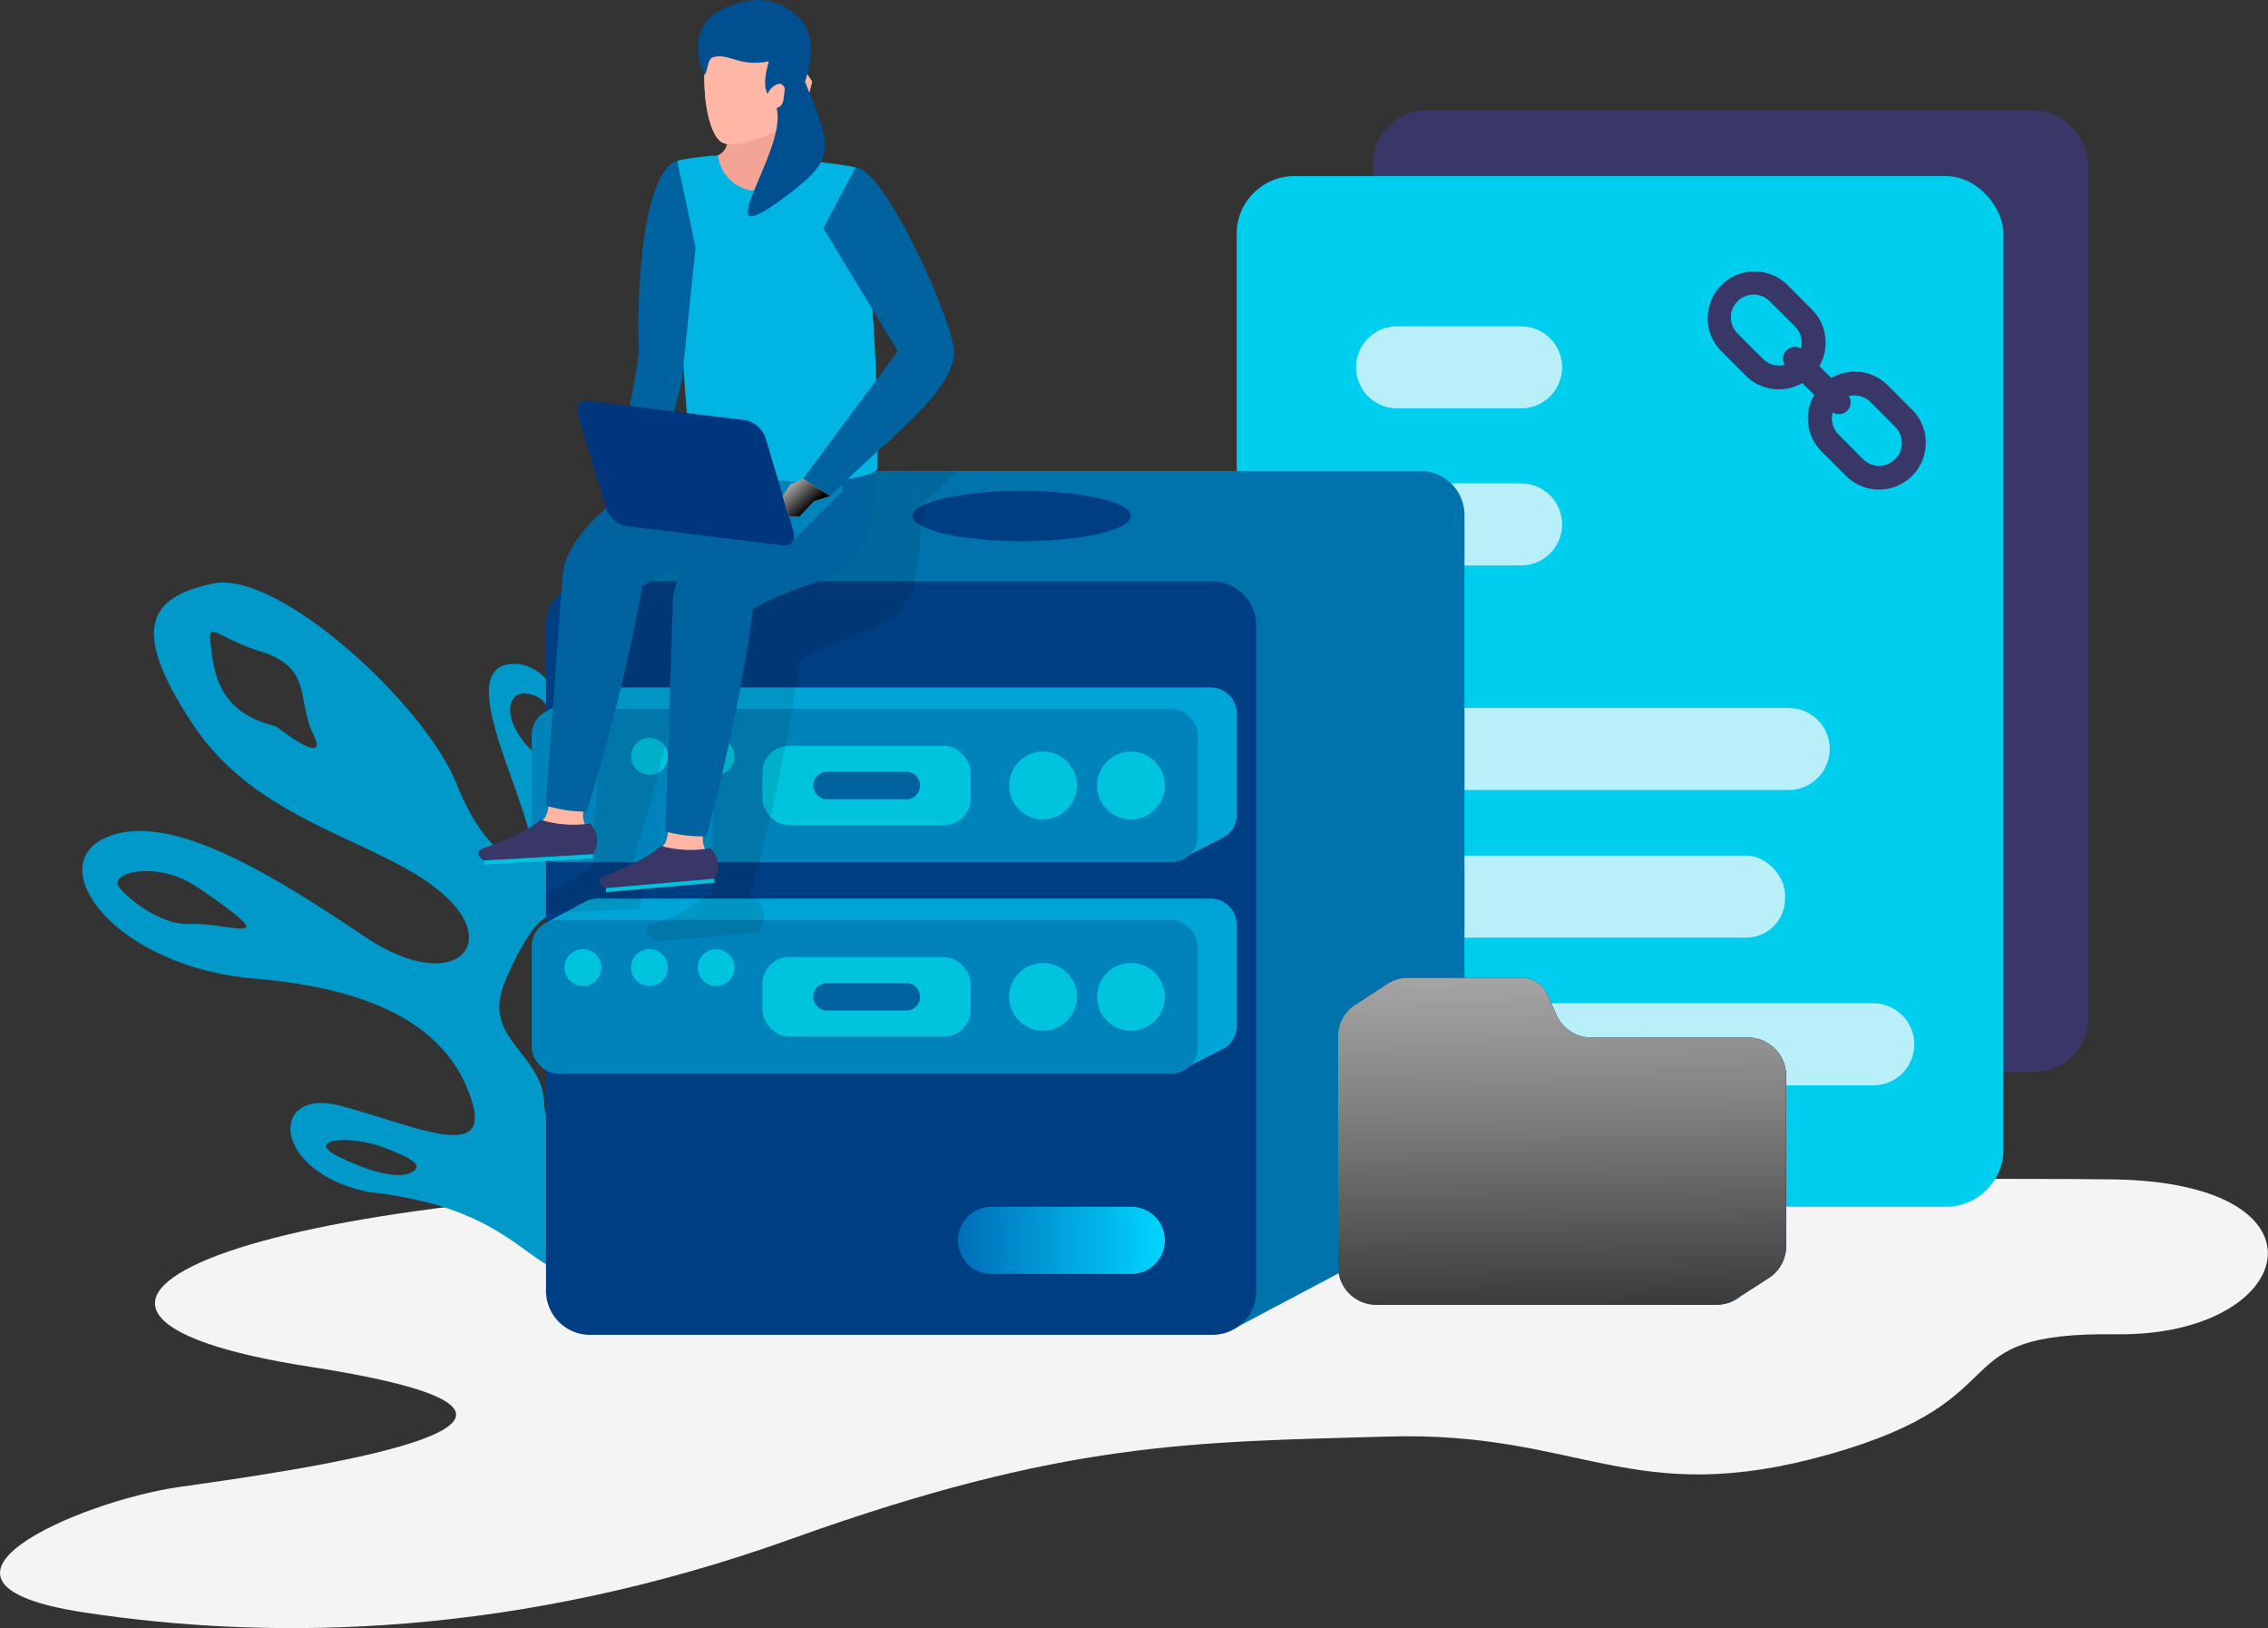 <svg xmlns="http://www.w3.org/2000/svg" xmlns:xlink="http://www.w3.org/1999/xlink" viewBox="0 0 514.41 369.17"><rect x="0" y="0" width="514.41" height="369.17" fill="#333333" stroke="none"/><defs><style>.cls-1,.cls-25{isolation:isolate;}.cls-2{fill:#f4f4f4;}.cls-25,.cls-3{fill:#0099c9;}.cls-4{fill:#393768;}.cls-5{fill:#00ceee;}.cls-6{fill:#b9eff8;}.cls-7{fill:#0073ad;}.cls-8{fill:#003e83;}.cls-9{fill:#00a5d7;}.cls-10{fill:#0083bb;}.cls-11{fill:#00c3de;}.cls-12{fill:#00629f;}.cls-13{fill:#6461b8;}.cls-14{fill:url(#linear-gradient);}.cls-15{opacity:0.1;}.cls-16,.cls-23,.cls-26{mix-blend-mode:soft-light;}.cls-17{fill:#ffb6a4;}.cls-18{fill:#00b5e4;}.cls-19{fill:#f3a494;}.cls-20{fill:#edb6a4;}.cls-21{fill:#005091;}.cls-22{fill:#00367e;}.cls-23{fill:url(#linear-gradient-2);}.cls-24{fill:#021967;}.cls-25{opacity:1;}.cls-26{fill:url(#linear-gradient-3);}</style><linearGradient id="linear-gradient" x1="217.29" y1="281.25" x2="264.2" y2="281.25" gradientUnits="userSpaceOnUse"><stop offset="0" stop-color="#006db9"/><stop offset="1" stop-color="#00d6ff"/></linearGradient><linearGradient id="linear-gradient-2" x1="-109.95" y1="107.41" x2="-117.02" y2="115.07" gradientTransform="matrix(-1, 0, 0, 1, 66.83, 0)" gradientUnits="userSpaceOnUse"><stop offset="0" stop-color="#fff"/><stop offset="1"/></linearGradient><linearGradient id="linear-gradient-3" x1="352.4" y1="99.17" x2="355.05" y2="329.58" gradientUnits="userSpaceOnUse"><stop offset="0" stop-color="#fff"/><stop offset="0.1" stop-color="#fafafa"/><stop offset="0.22" stop-color="#eaeaea"/><stop offset="0.36" stop-color="#d0d0d0"/><stop offset="0.51" stop-color="#ababab"/><stop offset="0.67" stop-color="#7d7d7d"/><stop offset="0.83" stop-color="#444"/><stop offset="1" stop-color="#020202"/><stop offset="1"/></linearGradient></defs><title>shutafim</title><g class="cls-1"><g id="Layer_2" data-name="Layer 2"><g id="Object"><path class="cls-2" d="M191.18,268.78c-136.91,0-201.12,28.66-120.87,41.13S62.64,334,40.39,337.21s-65.27,21.67-21.5,28.37,98.83,5.53,160.8-16.71S270.8,327,314.76,325.73s55.21,16.76,100.24,4,24.24-27.72,65-27.19,50.85-34.24-.54-35.12C441.18,266.82,191.18,268.78,191.18,268.78Z"/><path class="cls-3" d="M181.52,220.94c-7.21-10.84-11.6,17.27-26.69,17s-12.37-28,1.43-31.44,9-33.6-.31-40.65-9,29.41-20.33,26.14-9.72-9.56-6.43-17.55-3.55-25.53-14-23.78,1,23.88,4.48,36.85-8.74,8.87-16-9.52S63,129.25,48.4,132.3,29.2,142.51,44,164.6s41.69,25.66,56,37.7,2.69,23.45-17.11,10.19-44.23-29-58.84-22.59,1.9,29.32,33.77,32,44.95,13.89,49.25,27.94-14.21,4.89-30.16.82-15.39,15.21,6.86,19.65c39,4.3,35,23.45,56.87,18.83,18.56-3.92,13-33.21,27.43-36.47S188.73,231.78,181.52,220.94Zm-35.82-24c.84-3.7,4.18-8.68,4.18-8.68,4.17-8.2,6.65-12.62,8.42-7.45s3.08,12.08-1.93,14.63S144.86,200.62,145.7,196.92ZM62.63,164.73C51.92,162,49,156,48,147.87s-.35-3.77,11.31-.09,7.94,10.94,11.78,18.77S62.63,164.73,62.63,164.73ZM42.86,209.51c-5.86.26-13-4.92-15.78-8.25s8.33-6.36,17.6-.14c0,0,11.27,7.45,11.18,8.92S48.73,209.26,42.86,209.51Zm50.73,56.18c-2.71,1.7-8.79.49-16.79-3.43s2.56-5.2,11.09-1.76C92.41,262.31,96.3,264,93.59,265.69Zm23-101.07c-1.92-4-.83-8.69,4.21-7.05s4,6,.1,12.78A16,16,0,0,1,116.61,164.62ZM133.2,266.1c-8,.07-9.76-15.31-9.76-15.31.12-11.95-14.37-15-9-28s12.74-22.32,13.35-7.23c.52,12.77-.8,21.16,18.22,28.78C160.37,250.08,141.37,266,133.2,266.1Zm44.27-26.37c-4.39,1.92-11.76,3.71-4.75-4.68,4.11-4.92,5.57-10.25,6.86-6.34S181.85,237.81,177.47,239.73Z"/><rect class="cls-4" x="311.4" y="25.01" width="162.24" height="218.01" rx="12.17"/><rect class="cls-5" x="280.5" y="39.93" width="173.91" height="233.69" rx="13.04"/><path class="cls-5" d="M345,92.59H316.88a9.3,9.3,0,0,1-9.3-9.3h0a9.31,9.31,0,0,1,9.3-9.3H345a9.31,9.31,0,0,1,9.3,9.3h0A9.3,9.3,0,0,1,345,92.59Z"/><path class="cls-5" d="M345,128.21H316.88a9.3,9.3,0,0,1-9.3-9.3h0a9.31,9.31,0,0,1,9.3-9.3H345a9.31,9.31,0,0,1,9.3,9.3h0A9.3,9.3,0,0,1,345,128.21Z"/><path class="cls-5" d="M405.7,179.13H316.88a9.31,9.31,0,0,1-9.3-9.3h0a9.3,9.3,0,0,1,9.3-9.3H405.7a9.3,9.3,0,0,1,9.3,9.3h0A9.31,9.31,0,0,1,405.7,179.13Z"/><rect class="cls-5" x="307.58" y="194.01" width="97.3" height="18.6" rx="8.85"/><path class="cls-5" d="M424.88,246.09h-108a9.31,9.31,0,0,1-9.3-9.3h0a9.3,9.3,0,0,1,9.3-9.3h108a9.3,9.3,0,0,1,9.3,9.3h0A9.3,9.3,0,0,1,424.88,246.09Z"/><path class="cls-5" d="M411,70.21l-5.75-5.75a10.61,10.61,0,0,0-15,15L396,85.21a10.6,10.6,0,0,0,12.79,1.64l2.7,2.7a10.6,10.6,0,0,0,1.64,12.79l5.75,5.75a10.61,10.61,0,0,0,15-15l-5.75-5.75a10.6,10.6,0,0,0-12.79-1.64l-2.7-2.7A10.6,10.6,0,0,0,411,70.21ZM399.85,81.36l-5.75-5.75a5.16,5.16,0,0,1,7.3-7.3l5.75,5.75a5.14,5.14,0,0,1,1.32,5,2.65,2.65,0,0,0-3.65,3.65A5.14,5.14,0,0,1,399.85,81.36Zm24.43,9.83L430,96.94a5.17,5.17,0,0,1-7.3,7.31L417,98.5a5.15,5.15,0,0,1-1.32-5,2.65,2.65,0,0,0,3.65-3.66A5.14,5.14,0,0,1,424.28,91.19Z"/><path class="cls-6" d="M345,92.59H316.88a9.3,9.3,0,0,1-9.3-9.3h0a9.31,9.31,0,0,1,9.3-9.3H345a9.31,9.31,0,0,1,9.3,9.3h0A9.3,9.3,0,0,1,345,92.59Z"/><path class="cls-6" d="M345,128.21H316.88a9.3,9.3,0,0,1-9.3-9.3h0a9.31,9.31,0,0,1,9.3-9.3H345a9.31,9.31,0,0,1,9.3,9.3h0A9.3,9.3,0,0,1,345,128.21Z"/><path class="cls-6" d="M405.7,179.13H316.88a9.31,9.31,0,0,1-9.3-9.3h0a9.3,9.3,0,0,1,9.3-9.3H405.7a9.3,9.3,0,0,1,9.3,9.3h0A9.31,9.31,0,0,1,405.7,179.13Z"/><rect class="cls-6" x="307.58" y="194.01" width="97.3" height="18.6" rx="8.85"/><path class="cls-6" d="M424.88,246.09h-108a9.31,9.31,0,0,1-9.3-9.3h0a9.3,9.3,0,0,1,9.3-9.3h108a9.3,9.3,0,0,1,9.3,9.3h0A9.3,9.3,0,0,1,424.88,246.09Z"/><path class="cls-4" d="M411,70.21l-5.75-5.75a10.61,10.61,0,0,0-15,15L396,85.21a10.6,10.6,0,0,0,12.79,1.64l2.7,2.7a10.6,10.6,0,0,0,1.64,12.79l5.75,5.75a10.61,10.61,0,0,0,15-15l-5.75-5.75a10.6,10.6,0,0,0-12.79-1.64l-2.7-2.7A10.6,10.6,0,0,0,411,70.21ZM399.85,81.36l-5.75-5.75a5.16,5.16,0,0,1,7.3-7.3l5.75,5.75a5.14,5.14,0,0,1,1.32,5,2.65,2.65,0,0,0-3.65,3.65A5.14,5.14,0,0,1,399.85,81.36Zm24.43,9.83L430,96.94a5.17,5.17,0,0,1-7.3,7.31L417,98.5a5.15,5.15,0,0,1-1.32-5,2.65,2.65,0,0,0,3.65-3.66A5.14,5.14,0,0,1,424.28,91.19Z"/><path class="cls-7" d="M332.16,116.71V267.64a9.81,9.81,0,0,1-5.38,8.8l-46.49,24.62,3.38-23.47H181.12a9.94,9.94,0,0,1-9.94-9.95V132.13l-42.27,1,46.64-24.71a.17.17,0,0,1,.1,0,9.67,9.67,0,0,1,5.47-1.64H322.21A10,10,0,0,1,332.16,116.71Z"/><path class="cls-8" d="M284.92,141.67v151a9.91,9.91,0,0,1-10,10H133.84a10,10,0,0,1-10-10v-151a10,10,0,0,1,10-9.85H275A10,10,0,0,1,284.92,141.67Z"/><path class="cls-9" d="M274.59,203.76H135.35a5.72,5.72,0,0,0-3.12,1l0-.1-8.29,4.56s3,1.23,5.52,2.19v21.24a5.9,5.9,0,0,0,5.91,5.9H270.43l-.5,3.1,7.1-3.62,0,0a5.89,5.89,0,0,0,3.49-5.36v-23A5.92,5.92,0,0,0,274.59,203.76Z"/><rect class="cls-10" x="120.6" y="208.61" width="151.06" height="34.81" rx="5.91"/><path class="cls-11" d="M136.39,219.4a4.18,4.18,0,1,1-4.18-4.18A4.19,4.19,0,0,1,136.39,219.4Z"/><circle class="cls-11" cx="147.32" cy="219.4" r="4.18"/><circle class="cls-11" cx="162.44" cy="219.4" r="4.18"/><rect class="cls-11" x="172.93" y="217.01" width="47.24" height="18.03" rx="6.06"/><path class="cls-12" d="M205.57,229.13h-18a3.11,3.11,0,0,1-3.11-3.11h0a3.11,3.11,0,0,1,3.11-3.11h18a3.11,3.11,0,0,1,3.11,3.11h0A3.11,3.11,0,0,1,205.57,229.13Z"/><circle class="cls-11" cx="236.57" cy="226.02" r="7.69" transform="translate(-37.89 404.12) rotate(-76.67)"/><circle class="cls-11" cx="256.51" cy="226.02" r="7.69" transform="translate(-22.56 423.52) rotate(-76.67)"/><path class="cls-9" d="M274.59,155.86H135.35a5.71,5.71,0,0,0-3.12,1l0-.1-8.29,4.56s3,1.23,5.52,2.2v21.23a5.91,5.91,0,0,0,5.91,5.91H270.43l-.5,3.09,7.1-3.62,0,0a5.87,5.87,0,0,0,3.49-5.36v-23A5.91,5.91,0,0,0,274.59,155.86Z"/><rect class="cls-10" x="120.6" y="160.71" width="151.06" height="34.81" rx="5.91"/><path class="cls-13" d="M136.39,171.49a4.18,4.18,0,1,1-4.18-4.18A4.18,4.18,0,0,1,136.39,171.49Z"/><path class="cls-11" d="M151.5,171.49a4.18,4.18,0,1,1-4.18-4.18A4.18,4.18,0,0,1,151.5,171.49Z"/><path class="cls-11" d="M166.61,171.49a4.18,4.18,0,1,1-4.17-4.18A4.18,4.18,0,0,1,166.61,171.49Z"/><rect class="cls-11" x="172.93" y="169.1" width="47.24" height="18.03" rx="6.06"/><path class="cls-12" d="M205.57,181.22h-18a3.11,3.11,0,0,1-3.11-3.11h0a3.12,3.12,0,0,1,3.11-3.11h18a3.11,3.11,0,0,1,3.11,3.11h0A3.11,3.11,0,0,1,205.57,181.22Z"/><circle class="cls-11" cx="236.57" cy="178.11" r="7.69"/><circle class="cls-11" cx="256.51" cy="178.11" r="7.69"/><path class="cls-14" d="M256.57,288.87H224.92a7.63,7.63,0,0,1-7.63-7.62h0a7.63,7.63,0,0,1,7.63-7.63h31.65a7.63,7.63,0,0,1,7.63,7.63h0A7.63,7.63,0,0,1,256.57,288.87Z"/><path class="cls-8" d="M256.51,117c0,3.16-11.09,5.72-24.77,5.72S207,120.16,207,117s11.09-5.71,24.77-5.71S256.51,113.84,256.51,117Z"/><g class="cls-15"><polygon class="cls-16" points="145.03 205.96 128.09 206.93 123.85 207.18 123.85 206.3 129.85 205.96 129.9 205.96 144.93 205.08 144.98 205.08 145.03 205.96"/><path d="M181.14,106.76a9.43,9.43,0,0,0-5.47,1.65.17.17,0,0,0-.1,0l-28.49,15.08v0l.88,2.93a.19.19,0,0,1,0,.1,39.8,39.8,0,0,0-5.17,5.22,7.36,7.36,0,0,0-.78,1,18.47,18.47,0,0,0-3.85,8.44l-1.08,14.59-.39,4.88L136.1,170v0l-.3,3.57-1.26,17.08-.25,3.41.64.15c-.1.39-.15.88-.3,1.31a3.31,3.31,0,0,1-.92,1.71.12.12,0,0,0-.05.2,1.84,1.84,0,0,1-.49-.15,37,37,0,0,1-9.32,5v4l6-.34h.05l15-.88a5.53,5.53,0,0,0,.68-1.32c.73-1.9.25-3.76-1.22-5.66-.44.05-.83.05-1.27.1a4.86,4.86,0,0,1-.29-2.69v-.14a3.54,3.54,0,0,1,.73,0c.44-1.37.93-3,1.47-4.74,1.36-4.39,2.88-9.85,4.34-15.61.54-1.9,1-3.81,1.51-5.76.69-2.88,1.42-5.76,2.05-8.59.39-1.66.73-3.27,1.08-4.88.92-4.24,1.65-8.19,2.19-11.56,3.51-2.05,7-3.71,10.15-5.32a19,19,0,0,0-3.22,8l-.29,8.83-.15,4.88-.24,6.59-.25,8.3-.53,15.07-.15,4.83-.15,4.35.64.14c-.15,1.08-.39,2.49-1.08,3.08a.12.12,0,0,0,0,.19c-.2-.05-.35-.05-.54-.09l-.73.58a37.44,37.44,0,0,1-8.69,4.83c-1.07.49-2.19.93-3.37,1.37-1.7.83-1.26,1.76.3,2.78l.14.88,23.18-2,1.42-.15-.1-.88h-.05a5.8,5.8,0,0,0,.83-2,5.7,5.7,0,0,0-1.56-4.83l-.1-.1c-.15,0-.29.05-.44.05s-.24,0-.39,0-.29.05-.44.05v-.05A5.79,5.79,0,0,1,170,201h.73c.15-.54.35-1.12.49-1.76.34-1.12.64-2.39,1-3.71.39-1.51.83-3.12,1.22-4.83s.83-3.51,1.32-5.36v0c1.12-5.08,2.29-10.64,3.36-16.06v0c.54-2.88,1.08-5.71,1.56-8.45.3-1.7.54-3.31.83-4.88.34-2.29.59-4.39.83-6.34,11.81-7.32,22.4-5,26.06-17.66a47.77,47.77,0,0,0,1.32-13.42c.44-.25.73-.49.78-.73.05-1.22.1-2.54.1-4,2.53-2.29,5.12-4.63,7.41-6.92Z"/></g><path class="cls-17" d="M151.6,187.34s0,3.36-1.18,4.38,9.93,1.74,9.93,1.74-1.91-3.14-.37-5.24S151.6,187.34,151.6,187.34Z"/><path class="cls-4" d="M137.38,201.38,162,199.23c1.51-2.36,1.1-4.67-.82-6.93a25.45,25.45,0,0,1-11.26-.48c-2.94,2.56-7.51,4.77-12.81,6.81C135.38,199.42,135.81,200.36,137.38,201.38Z"/><polygon class="cls-11" points="162.09 200.14 137.49 202.28 137.38 201.38 161.99 199.23 162.09 200.14"/><path class="cls-12" d="M176.51,107.93c-5.42,6.36-22.51,15.6-23.86,27.74l-1.75,52.86a32.44,32.44,0,0,0,9.32,1.1c3.28-11.46,8.87-36.9,10.55-51.47,14.95-9.28,28-3.08,27.39-31.34Z"/><path class="cls-17" d="M124.56,181.52s-.15,3.36-1.35,4.34,9.85,2,9.85,2-1.78-3.2-.16-5.24S124.56,181.52,124.56,181.52Z"/><path class="cls-4" d="M109.8,195.12l24.63-1.41c1.61-2.32,1.29-4.64-.54-7a25.27,25.27,0,0,1-11.23-.81c-3,2.48-7.7,4.54-13.08,6.43C107.87,193.11,108.27,194.06,109.8,195.12Z"/><polygon class="cls-11" points="134.54 194.62 109.87 196.03 109.8 195.12 134.47 193.71 134.54 194.62"/><path class="cls-12" d="M152.64,102.89c-5.67,6.2-23.13,14.93-25,27l-3.86,52.77a31.9,31.9,0,0,0,9.26,1.38c3.74-11.36,10.34-36.61,12.6-51.12,15.32-8.83,28.95-11,29.12-29.61Z"/><path class="cls-18" d="M157.33,108.68c.79,3.14,41,1.06,41.61-2.34.83-17.9-2.48-62.47-4.89-68.35-3.34-.86-11.62-1.58-14.92-2l0,0a75.67,75.67,0,0,0-16.22-.77,68.05,68.05,0,0,0-9.29,1.2c.3,6.51.36,12.29.33,17.65,0,1.45,0,2.88-.08,4.25C153.71,65.67,155.74,97.75,157.33,108.68Z"/><path class="cls-19" d="M176.63,24.71c-.64,3.61-.25,6.88,2.46,11.22,2.85,1-2.65,7.61-8.56,7.27a9.06,9.06,0,0,1-7.67-8c2.89-1.3,2.29-5,2.22-8.36Z"/><path class="cls-20" d="M179.83,27.55c-3.79,2.93-12.9,6.06-15.63,4.91-4.88-1.45-6.43-22.18-1.12-27.18l14.59,3.35,6.53,9.87C183.2,22.24,182.73,25.46,179.83,27.55Z"/><path class="cls-17" d="M179.83,27.55c-3.79,2.93-12.9,6.06-15.63,4.91-4.88-1.45-6.43-22.18-1.12-27.18l14.59,3.35,6.53,9.87C183.2,22.24,182.73,25.46,179.83,27.55Z"/><path class="cls-21" d="M174.39,13.92c-7,1.34-8.86-2-12.74-.94-1.35.7-.93,2.83-1.89,4.05-2.13-4.76-2.41-10.61,2.56-14.11,3.2-1.8,9-4.45,14.72-1.8,8.6,4.16,7.46,11.09,5.56,17.45,6.3,15.62,7.18,17.46-5.29,26.63-18,13.2,1.5-11.24-1.17-20.71,1.15-.18,1.64-1.46,1.62-2.53.16-1.38.66-2.3-.67-2.93-.46-.17-2.14.31-3,2.28C173.05,19.4,173.65,16.54,174.39,13.92Z"/><path class="cls-12" d="M144.9,79.08c-.59-16.85,1.5-40.08,8.68-42.71l4.18,19.69-3.08,30.18-7.37,29.41-9.45-2.27C140.12,105.34,145,82.94,144.9,79.08Z"/><path class="cls-10" d="M179,123.45l11.84-11.77a1.12,1.12,0,0,0-.7-1.92c-8-.47-32.29-1.9-32.57-1.9s-8.21,12.31-8.21,12.31Z"/><path class="cls-22" d="M142,119.29l35.67,4.39c1.88.23,2.9-1.25,2.28-3.31l-6.29-20.94a6.14,6.14,0,0,0-4.53-4.15L133.43,90.9c-1.87-.24-2.9,1.24-2.28,3.3l6.3,21A6.11,6.11,0,0,0,142,119.29Z"/><path class="cls-12" d="M194.05,38c6.65,0,22.3,35.37,22.36,41.73.08,9.54-18.1,22.27-28.12,32.77l-6.15-3.92,21.48-28.95L186.75,51.77Z"/><polygon class="cls-20" points="182.14 108.57 179.3 109.9 177.55 112.49 178.95 117.15 181.31 117.15 184.67 113.63 188.29 112.49 182.14 108.57"/><polygon class="cls-23" points="182.14 108.57 179.3 109.9 177.55 112.49 178.95 117.15 181.31 117.15 184.67 113.63 188.29 112.49 182.14 108.57"/><path class="cls-24" d="M396.46,235.26H360.93a8.67,8.67,0,0,1-7.9-5.1L351,225.55a6.5,6.5,0,0,0-5.92-3.83H319.32a8.58,8.58,0,0,0-5,1.6l-7,4.56,3.28,2.71v51.94a8.67,8.67,0,0,0,8.67,8.67H392.6l2.24,2.67,6.3-4.06.26-.17.18-.12v0a8.62,8.62,0,0,0,3.54-7V243.92A8.66,8.66,0,0,0,396.46,235.26Z"/><path class="cls-25" d="M398,248.58V287.2a8.66,8.66,0,0,1-8.66,8.66H312.17a8.66,8.66,0,0,1-8.66-8.66V235.05a8.67,8.67,0,0,1,8.66-8.67h25.71a6.5,6.5,0,0,1,5.93,3.83l2.08,4.61a8.67,8.67,0,0,0,7.89,5.1h35.54A8.66,8.66,0,0,1,398,248.58Z"/><path class="cls-26" d="M396.46,235.26H360.93a8.67,8.67,0,0,1-7.9-5.1L351,225.55a6.5,6.5,0,0,0-5.92-3.83H319.32a8.58,8.58,0,0,0-5,1.6l-6.65,4.35a8.63,8.63,0,0,0-4.17,7.38V287.2a8.66,8.66,0,0,0,8.66,8.66h77.15a8.6,8.6,0,0,0,5.5-2l0,0,6.3-4.06.26-.17.18-.12v0a8.62,8.62,0,0,0,3.54-7V243.92A8.66,8.66,0,0,0,396.46,235.26Z"/></g></g></g></svg>